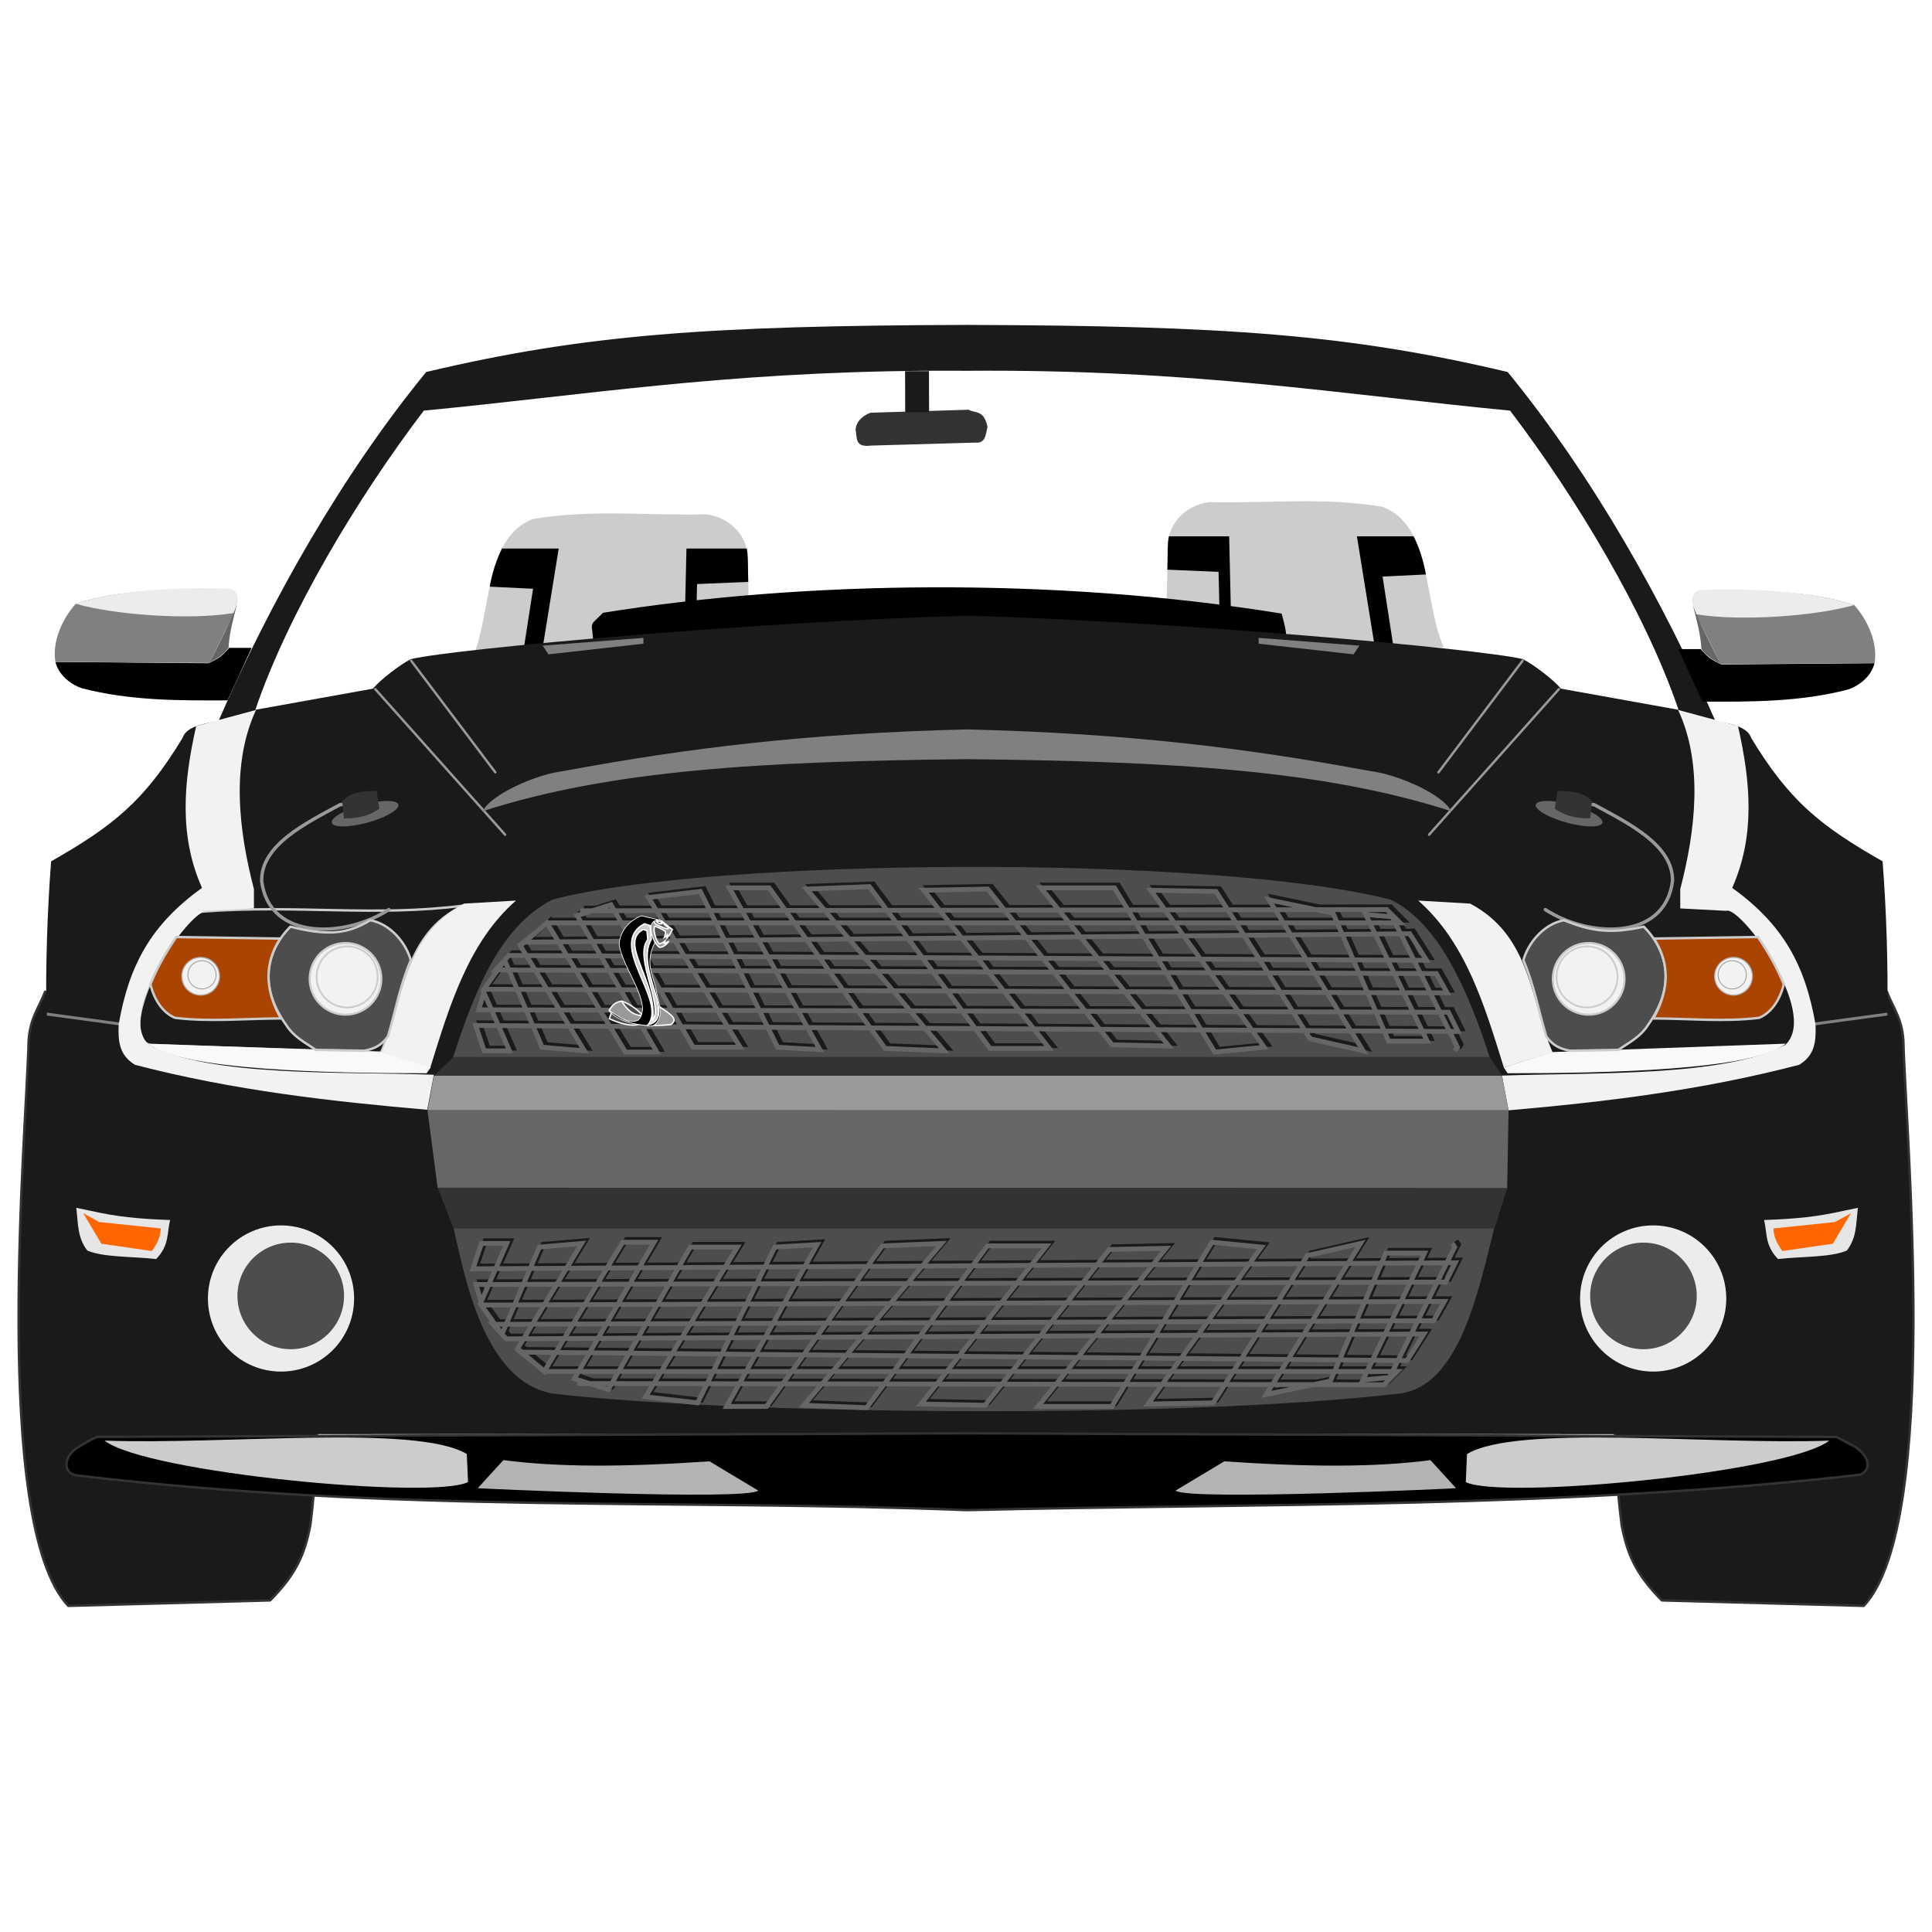 <?xml version="1.0" encoding="UTF-8" standalone="no"?>
<!-- Created with Inkscape (http://www.inkscape.org/) -->

<svg
   xmlns:dc="http://purl.org/dc/elements/1.1/"
   xmlns:cc="http://creativecommons.org/ns#"
   xmlns:rdf="http://www.w3.org/1999/02/22-rdf-syntax-ns#"
   xmlns:svg="http://www.w3.org/2000/svg"
   xmlns="http://www.w3.org/2000/svg"
   xmlns:sodipodi="http://sodipodi.sourceforge.net/DTD/sodipodi-0.dtd"
   xmlns:inkscape="http://www.inkscape.org/namespaces/inkscape"
   width="400"
   height="400"
   id="svg2"
   version="1.1"
   inkscape:version="0.48.1 "
   inkscape:export-filename="C:\Users\administrator\Desktop\x\mustang5c.png"
   inkscape:export-xdpi="90"
   inkscape:export-ydpi="90"
   sodipodi:docname="mustang.svg">
  <defs
     id="defs4">
    <inkscape:perspective
       sodipodi:type="inkscape:persp3d"
       inkscape:vp_x="0 : 526.18109 : 1"
       inkscape:vp_y="0 : 1000 : 0"
       inkscape:vp_z="744.09448 : 526.18109 : 1"
       inkscape:persp3d-origin="372.04724 : 350.78739 : 1"
       id="perspective5014" />
  </defs>
  <sodipodi:namedview
     id="base"
     pagecolor="#ffffff"
     bordercolor="#666666"
     borderopacity="1.0"
     inkscape:pageopacity="0.0"
     inkscape:pageshadow="2"
     inkscape:zoom="0.7071068"
     inkscape:cx="221.11671"
     inkscape:cy="276.11384"
     inkscape:document-units="px"
     inkscape:current-layer="layer1"
     showgrid="false"
     showguides="true"
     inkscape:guide-bbox="true"
     inkscape:window-width="1203"
     inkscape:window-height="769"
     inkscape:window-x="646"
     inkscape:window-y="43"
     inkscape:window-maximized="0" />
  <g
     inkscape:label="Layer 1"
     inkscape:groupmode="layer"
     id="layer1"
     transform="translate(0,-652.362)">
    <g
       id="g3503"
       transform="translate(-172.047,326.181)">
      <g
         transform="translate(-4.805,-30.676)"
         style="stroke:#333333"
         id="g4374">
        <path
           style="fill:#1a1a1a;stroke:#333333;stroke-width:0.5;stroke-linecap:round;stroke-linejoin:round;stroke-miterlimit:4;stroke-opacity:1;stroke-dasharray:none"
           d="m 567.516,562.186 c 1.213,3.239 3.094,5.367 3.409,10.102 0.407,18.351 7.855,99.975 -8.207,117.051 l -41.795,-1.136 c -5.437,-5.485 -7.18,-9.59 -8.334,-15.657 -4.346,-34.36 2.862,-61.788 4.293,-92.681 z"
           id="path4009"
           inkscape:connector-curvature="0"
           sodipodi:nodetypes="ccccccc" />
        <path
           style="fill:#1a1a1a;stroke:#333333;stroke-width:0.5;stroke-linecap:round;stroke-linejoin:round;stroke-miterlimit:4;stroke-opacity:1;stroke-dasharray:none"
           d="m 186.189,562.186 c -1.213,3.239 -3.094,5.367 -3.409,10.102 -0.407,18.351 -7.855,99.975 8.207,117.051 l 41.795,-1.136 c 5.437,-5.485 7.18,-9.59 8.334,-15.657 4.346,-34.36 -2.862,-61.788 -4.293,-92.681 z"
           id="path4009-0"
           inkscape:connector-curvature="0"
           sodipodi:nodetypes="ccccccc" />
      </g>
      <g
         transform="translate(-4.805,-30.676)"
         id="g5930">
        <g
           id="g5828"
           transform="matrix(1.715,0,0,1.571,110.318,-192.365)">
          <g
             id="g5825">
            <path
               style="fill:#cccccc;stroke:none"
               d="m 95.769,436.516 c 2.445,-6.038 1.375,-16.039 7.38,-18.517 7.358,-1.332 13.965,-0.412 20.948,-0.619 2.548,0.378 4.732,2.469 4.95,5.303 l 0.309,13.833 z"
               id="path5817"
               inkscape:connector-curvature="0"
               sodipodi:nodetypes="cccccc" />
          </g>
          <path
             sodipodi:nodetypes="ccccccccccccc"
             inkscape:connector-curvature="0"
             id="path5819"
             d="m 128.935,421.888 -7.269,2e-5 -0.309,14.628 -17.28,0 2.166,-14.628 -6.845,-2e-5 c -0.693,1.528 -1.186,3.201 -1.481,5.027 l 5.231,0.276 -1.326,9.325 20.904,0 0.221,-9.944 6.18,-0.287 c -0.054,-1.522 0.008,-3.693 -0.193,-4.397 z"
             style="fill:#000000;stroke:none" />
        </g>
        <g
           id="g5828-5"
           transform="matrix(-1.715,0,0,1.571,639.994,-194.891)">
          <g
             id="g5825-3">
            <path
               style="fill:#cccccc;stroke:none"
               d="m 95.769,436.516 c 2.445,-6.038 1.375,-16.039 7.38,-18.517 7.358,-1.332 13.965,-0.412 20.948,-0.619 2.548,0.378 4.732,2.469 4.95,5.303 l 0.309,13.833 z"
               id="path5817-6"
               inkscape:connector-curvature="0"
               sodipodi:nodetypes="cccccc" />
          </g>
          <path
             sodipodi:nodetypes="ccccccccccccc"
             inkscape:connector-curvature="0"
             id="path5819-1"
             d="m 128.935,421.888 -7.269,2e-5 -0.309,14.628 -17.28,0 2.166,-14.628 -6.845,-2e-5 c -0.693,1.528 -1.186,3.201 -1.481,5.027 l 5.231,0.276 -1.326,9.325 20.904,0 0.221,-9.944 6.18,-0.287 c -0.054,-1.522 0.008,-3.693 -0.193,-4.397 z"
             style="fill:#000000;stroke:none" />
        </g>
      </g>
      <path
         sodipodi:nodetypes="ccccc"
         inkscape:connector-curvature="0"
         id="path5811"
         d="m 296.895,453.052 c 41.483,-6.652 93.278,-7.463 140.499,0.163 0.425,1.661 1.278,4.322 0.832,5.982 l -143.324,0 c -0.303,-4.647 -1.089,-3.063 1.993,-6.145 z"
         style="fill:#000000;stroke:none" />
      <path
         inkscape:export-filename="C:\Users\administrator\Desktop\x\mustang5c.png"
         inkscape:export-ydpi="90"
         inkscape:export-xdpi="90"
         id="path3949-8"
         d="m 372.226,393.449 c -53.496,0.167 -79.072,1.969 -111.938,9.75 -17.418,21.278 -32.224,47.41 -43,72.25 l 7.219,-1.938 c -2.496,2.484 -13.283,1.183 -14.656,5.438 -7.902,13.069 -14.392,18.26 -27.219,25.562 -3.275,42.383 1.689,85.87 9.031,118.625 l 9.594,0 6.062,0 164.906,-0.125 164.906,0.125 6.062,0 9.594,0 c 7.342,-32.755 12.307,-76.242 9.031,-118.625 -12.827,-7.303 -19.316,-12.493 -27.219,-25.562 -1.373,-4.255 -12.132,-2.953 -14.625,-5.438 l 7.219,1.938 c -10.776,-24.84 -25.582,-50.972 -43,-72.25 -32.866,-7.781 -58.472,-9.583 -111.969,-9.75 z m -8.594,9.5 c 2.804,-0.019 5.668,-0.023 8.594,0 46.813,-0.362 77.455,4.886 112.469,8.25 13.593,17.857 28.086,41.956 34.875,61.938 l -24.344,-4.375 c -1.515,-1.831 -5.62,-4.974 -7.906,-6.125 -9.196,-2.189 -73.638,-7.914 -115.094,-8.969 -41.456,1.054 -105.898,6.78 -115.094,8.969 -2.286,1.151 -6.36,4.294 -7.875,6.125 l -24.344,4.375 c 6.789,-19.981 21.282,-44.081 34.875,-61.938 32.826,-3.154 61.78,-7.959 103.844,-8.25 z"
         style="fill:#1a1a1a;stroke:none"
         inkscape:connector-curvature="0" />
      <path
         sodipodi:nodetypes="ccccc"
         inkscape:connector-curvature="0"
         id="path3820-9"
         d="m 250.924,544.111 c 4.504,-10.022 4.489,-24.764 17.173,-30.445 -18.332,2.383 -34.578,-0.238 -54.296,1.263 -5.808,2.273 -18.105,25.552 -10.607,27.653 z"
         style="fill:none;stroke:#cccccc;stroke-width:0.5;stroke-linecap:round;stroke-linejoin:round;stroke-miterlimit:4;stroke-opacity:1;stroke-dasharray:none" />
      <g
         transform="translate(-4.805,-30.676)"
         id="g5139">
        <path
           style="fill:#000000;stroke:#333333;stroke-width:0.5;stroke-linecap:butt;stroke-linejoin:miter;stroke-miterlimit:4;stroke-opacity:1;stroke-dasharray:none"
           d="m 377.039,653.604 180.06,0.758 3.788,2.02 c 3.071,2.006 3.539,4.827 1.01,5.808 -61.619,7.03 -123.239,5.853 -184.858,7.324 -61.303,-2.394 -117.625,0.732 -184.466,-7.21 -2.887,-0.58 -2.442,-4.036 0.354,-5.745 1.254,-0.772 2.823,-1.741 4.066,-2.21 z"
           id="path4031"
           inkscape:connector-curvature="0"
           sodipodi:nodetypes="ccccccccc" />
        <path
           style="fill:#cccccc;stroke:none"
           d="m 480.58,657.898 -0.253,5.808 c 7.24,3.685 66.651,-1.871 75.256,-8.586 -25.001,0.926 -64.6,-3.456 -75.004,2.778 z"
           id="path4033"
           inkscape:connector-curvature="0"
           sodipodi:nodetypes="cccc" />
        <path
           style="fill:#b3b3b3;stroke:none"
           d="m 420.223,665.474 10.102,-6.061 c 18.068,1.226 31.404,1.217 42.679,-0.253 l 5.303,5.808 c 1.306,-0.007 -55.504,2.662 -58.084,0.505 z"
           id="path4035"
           inkscape:connector-curvature="0"
           sodipodi:nodetypes="ccccc" />
        <path
           style="fill:#cccccc;stroke:none"
           d="m 273.499,657.894 0.253,5.808 c -7.24,3.685 -66.651,-1.871 -75.256,-8.586 25.001,0.926 64.6,-3.456 75.004,2.778 z"
           id="path4033-1"
           inkscape:connector-curvature="0"
           sodipodi:nodetypes="cccc" />
        <path
           style="fill:#b3b3b3;stroke:none"
           d="m 333.855,665.47 -10.102,-6.061 c -18.068,1.226 -31.404,1.217 -42.679,-0.253 l -5.303,5.808 c -1.306,-0.007 55.504,2.662 58.084,0.505 z"
           id="path4035-0"
           inkscape:connector-curvature="0"
           sodipodi:nodetypes="ccccc" />
      </g>
      <g
         transform="translate(214.044,0.083)"
         id="g5032">
        <path
           style="fill:#333333;stroke:none"
           d="m 138.239,411.547 c -1.927,0.702 -3.052,2.126 -3.094,3.536 0.345,1.55 -0.265,3.714 3.182,3.27 l 21.567,-0.619 c 2.172,0.228 2.19,-1.699 2.563,-3.27 -0.746,-3.561 -2.503,-2.744 -3.889,-3.536 z"
           id="path4996"
           inkscape:connector-curvature="0"
           sodipodi:nodetypes="ccccccc" />
        <rect
           style="fill:#1a1a1a;stroke:none"
           id="rect5030"
           width="4.943"
           height="8.514"
           x="144.181"
           y="403.236"
           transform="matrix(1,-0.002,0.003,1,0,0)" />
      </g>
      <g
         id="g7260">
        <path
           style="fill:#000000;stroke:none"
           d="m 219.148,471.186 c -10.042,0.042 -20.083,0.093 -30.125,-2.5 -2.76,-0.955 -4.893,-3.015 -5.5,-5.453 l 31.688,0.266 c 2.821,-1.292 3.064,-1.896 4.312,-3.188 l 4.625,0 z"
           id="path4107-9"
           inkscape:connector-curvature="0"
           sodipodi:nodetypes="ccccccc" />
        <path
           style="fill:#808080;stroke:none"
           d="m 183.523,463.218 c -0.732,-4.146 1.42,-8.948 4.219,-12.031 9.125,-3.045 20,-3.019 31.281,-3 2.652,-0.06 2.391,2.484 1.375,5.125 l -5,10.125 z"
           id="path4111-5"
           inkscape:connector-curvature="0"
           sodipodi:nodetypes="cccccc" />
        <path
           style="fill:#666666;stroke:none"
           d="m 219.367,460.311 c 0.142,-3.01 0.969,-5.927 1.719,-8.938 -1.416,3.595 -3.506,7.802 -5.656,11.969 1.443,-0.733 2.786,-1.46 3.938,-3.031 z"
           id="path4113-2"
           inkscape:connector-curvature="0"
           sodipodi:nodetypes="cccc" />
        <path
           style="fill:#ececec;stroke:none"
           d="m 187.738,451.184 c 7.67,2.258 23.441,3.455 32.648,1.922 1.24,-2.849 1.157,-4.926 -1.547,-5.06 -9.794,-0.343 -22.46,0.274 -31.102,3.138 z"
           id="path4915"
           inkscape:connector-curvature="0"
           sodipodi:nodetypes="cccc" />
      </g>
      <g
         id="g7254">
        <path
           style="fill:#000000;stroke:none"
           d="m 524.522,471.445 c 10.042,0.042 20.083,0.093 30.125,-2.5 2.76,-0.955 4.893,-3.015 5.5,-5.453 l -31.688,0.266 c -2.821,-1.292 -3.064,-1.896 -4.312,-3.188 l -4.625,0 z"
           id="path4107-9-4"
           inkscape:connector-curvature="0"
           sodipodi:nodetypes="ccccccc" />
        <path
           style="fill:#808080;stroke:none"
           d="m 560.147,463.476 c 0.732,-4.146 -1.42,-8.948 -4.219,-12.031 -9.125,-3.045 -20,-3.019 -31.281,-3 -2.652,-0.06 -2.391,2.484 -1.375,5.125 l 5,10.125 z"
           id="path4111-5-1"
           inkscape:connector-curvature="0"
           sodipodi:nodetypes="cccccc" />
        <path
           style="fill:#666666;stroke:none"
           d="m 524.303,460.57 c -0.142,-3.01 -0.969,-5.927 -1.719,-8.938 1.416,3.595 3.506,7.802 5.656,11.969 -1.443,-0.733 -2.786,-1.46 -3.938,-3.031 z"
           id="path4113-2-9"
           inkscape:connector-curvature="0"
           sodipodi:nodetypes="cccc" />
        <path
           style="fill:#ececec;stroke:none"
           d="m 555.933,451.442 c -7.67,2.258 -23.441,3.455 -32.648,1.922 -1.24,-2.849 -1.157,-4.926 1.547,-5.06 9.794,-0.343 22.46,0.274 31.102,3.138 z"
           id="path4915-9"
           inkscape:connector-curvature="0"
           sodipodi:nodetypes="cccc" />
      </g>
      <path
         inkscape:connector-curvature="0"
         id="path4296-3"
         d="m 249.751,468.869 26.875,30.125"
         style="fill:none;stroke:#999999;stroke-width:0.5;stroke-linecap:round;stroke-linejoin:round;stroke-miterlimit:4;stroke-opacity:1;stroke-dasharray:none" />
      <g
         transform="translate(-4.629,-30.852)"
         id="g4583">
        <g
           id="g4443">
          <g
             id="g4436">
            <path
               sodipodi:type="arc"
               style="fill:#ececec;stroke:none"
               id="path3788-1-1"
               sodipodi:cx="522.05359"
               sodipodi:cy="626.55859"
               sodipodi:rx="9.7321424"
               sodipodi:ry="9.7321424"
               d="m 531.786,626.559 c 0,5.375 -4.357,9.732 -9.732,9.732 -5.375,0 -9.732,-4.357 -9.732,-9.732 0,-5.375 4.357,-9.732 9.732,-9.732 5.375,0 9.732,4.357 9.732,9.732 z"
               transform="matrix(-1.555,0,0,1.555,1046.651,-348.428)" />
            <path
               sodipodi:type="arc"
               style="fill:#4d4d4d;stroke:none"
               id="path3788-7"
               sodipodi:cx="522.05359"
               sodipodi:cy="626.55859"
               sodipodi:rx="9.7321424"
               sodipodi:ry="9.7321424"
               d="m 531.786,626.559 c 0,5.375 -4.357,9.732 -9.732,9.732 -5.375,0 -9.732,-4.357 -9.732,-9.732 0,-5.375 4.357,-9.732 9.732,-9.732 5.375,0 9.732,4.357 9.732,9.732 z"
               transform="matrix(-1.134,0,0,1.134,828.879,-85.179)" />
          </g>
          <g
             id="g4432">
            <g
               id="g4440">
              <path
                 sodipodi:nodetypes="cccccc"
                 inkscape:connector-curvature="0"
                 id="path3810-3"
                 d="m 192.468,607.098 c 0.447,3.842 0.255,6.107 2.273,8.839 3.313,1.455 9.455,1.213 14.268,1.768 2.839,-2.961 2.175,-5.422 2.904,-8.081 -6.822,-0.235 -11.167,-0.713 -16.415,-1.894 z"
                 style="fill:#e6e6e6;stroke:none" />
            </g>
            <path
               style="fill:#ff6600;stroke:none"
               d="m 209.963,611.367 c -0.109,1.924 -0.733,3.086 -1.845,4.675 l -10.451,-1.503 -3.761,-6.322 3.306,1.827 z"
               id="path3808-3"
               inkscape:connector-curvature="0"
               sodipodi:nodetypes="cccccc" />
          </g>
        </g>
        <g
           id="g4557">
          <path
             inkscape:connector-curvature="0"
             id="path4430"
             d="m 205.625,568.987 -4.5,0 -14.75,-2 0,0"
             style="fill:none;stroke:#808080;stroke-width:0.6;stroke-linecap:butt;stroke-linejoin:miter;stroke-miterlimit:4;stroke-opacity:1;stroke-dasharray:none" />
          <g
             id="g4536">
            <path
               style="fill:#f9f9f9;stroke:none"
               d="m 265,579.237 c -19.769,3e-5 -51.007,-0.56 -57.594,-6.125 l 48.531,1.75 9.938,3.125 z"
               id="path4389"
               inkscape:connector-curvature="0"
               sodipodi:nodetypes="ccccc" />
            <path
               style="fill:#f2f2f2;stroke:none"
               d="m 265.75,578.112 c 3.991,-12.877 7.943,-26.027 17.75,-34.625 l -10.75,0.625 c -12.744,6.739 -12.387,20.126 -17.062,30.75 z"
               id="path4391"
               inkscape:connector-curvature="0"
               sodipodi:nodetypes="ccccc" />
            <path
               style="fill:#f2f2f2;stroke:none"
               d="m 217.297,507.362 c -2.686,11.813 -3.543,22.836 1.203,33.5 -10.47,7.521 -15.107,15.895 -17.25,28.25 -0.156,3.532 0.126,6.417 3.375,8.375 20.276,5.303 40.707,7.595 60.5,9.312 l 1.375,-7.25 c -18.617,-0.683 -46.367,0.525 -59,-6.188 -7.179,-6.677 9.417,-29 12.25,-27.75 l 9.5,-0.5 0,-4 c -3.18,-12.231 -4.764,-25.905 0.438,-37.094 z"
               id="path4393"
               inkscape:connector-curvature="0"
               sodipodi:nodetypes="cccccccccccc" />
            <g
               id="g4519">
              <g
                 transform="matrix(-1,0,0,1,754.997,0.466)"
                 id="g3834-8">
                <path
                   style="fill:none;stroke:#999999;stroke-width:0.7;stroke-linecap:round;stroke-linejoin:round;stroke-miterlimit:4;stroke-opacity:1;stroke-dasharray:none"
                   d="m 497.816,544.887 c 8.863,5.802 24.706,6.585 26.327,-5.872 0.188,-7.524 -9.302,-12.08 -16.226,-15.847 l 0,0 -4.735,-0.505"
                   id="path3826-1"
                   inkscape:connector-curvature="0"
                   sodipodi:nodetypes="ccccc" />
                <path
                   sodipodi:type="arc"
                   style="fill:#666666;stroke:none"
                   id="path3830-5"
                   sodipodi:cx="502.6456"
                   sodipodi:cy="524.84155"
                   sodipodi:rx="6.1556172"
                   sodipodi:ry="1.2311234"
                   d="m 508.801,524.842 c 0,0.68 -2.756,1.231 -6.156,1.231 -3.4,0 -6.156,-0.551 -6.156,-1.231 0,-0.68 2.756,-1.231 6.156,-1.231 3.4,0 6.156,0.551 6.156,1.231 z"
                   transform="matrix(1.121,0.294,-0.192,1.558,40.035,-440.45)"
                   inkscape:transform-center-y="0.90013337"
                   inkscape:transform-center-x="-0.041402214" />
                <path
                   style="fill:#333333;stroke:none"
                   d="m 499.773,523.989 c 2.694,1.938 5.634,2.012 7.324,2.02 l 0.379,-3.536 c -1.669,-1.884 -4.134,-2.151 -7.134,-2.147 z"
                   id="path3832-3"
                   inkscape:connector-curvature="0"
                   sodipodi:nodetypes="ccccc" />
              </g>
              <g
                 id="g4507">
                <g
                   id="g4495">
                  <path
                     sodipodi:nodetypes="cccccccc"
                     inkscape:connector-curvature="0"
                     id="path3822-3"
                     d="m 261.727,555.833 c -0.977,-3.559 -4.209,-7.513 -8.397,-8.271 -4.748,2.886 -8.882,3.255 -16.541,1.326 -4.589,4.674 -6.964,11.784 -0.884,20.329 1.662,2.611 3.997,3.652 6.124,5.177 l 10.038,0.189 c 2.223,-0.429 3.596,-1.139 4.925,-2.967 1.618,-5.414 2.499,-10.524 4.735,-15.784 z"
                     style="fill:#4d4d4d;stroke:#cccccc;stroke-width:0.5;stroke-linecap:round;stroke-linejoin:round;stroke-miterlimit:4;stroke-opacity:1;stroke-dasharray:none" />
                  <path
                     transform="matrix(-0.668,0,0,0.668,581.804,190.984)"
                     d="m 510.506,551.958 c 0,6.137 -4.975,11.112 -11.112,11.112 -6.137,0 -11.112,-4.975 -11.112,-11.112 0,-6.137 4.975,-11.112 11.112,-11.112 6.137,0 11.112,4.975 11.112,11.112 z"
                     sodipodi:ry="11.111678"
                     sodipodi:rx="11.111678"
                     sodipodi:cy="551.95789"
                     sodipodi:cx="499.39417"
                     id="path3818-9"
                     style="fill:#f2f2f2;stroke:#cccccc;stroke-width:0.643;stroke-linecap:round;stroke-linejoin:round;stroke-miterlimit:4;stroke-dasharray:none"
                     sodipodi:type="arc" />
                  <path
                     transform="matrix(-0.569,0,0,0.569,532.706,245.229)"
                     d="m 510.506,551.958 c 0,6.137 -4.975,11.112 -11.112,11.112 -6.137,0 -11.112,-4.975 -11.112,-11.112 0,-6.137 4.975,-11.112 11.112,-11.112 6.137,0 11.112,4.975 11.112,11.112 z"
                     sodipodi:ry="11.111678"
                     sodipodi:rx="11.111678"
                     sodipodi:cy="551.95789"
                     sodipodi:cx="499.39417"
                     id="path3818-9-0"
                     style="fill:#f2f2f2;stroke:#cccccc;stroke-width:0.643;stroke-linecap:round;stroke-linejoin:round;stroke-miterlimit:4;stroke-dasharray:none"
                     sodipodi:type="arc" />
                </g>
                <g
                   id="g4500">
                  <g
                     id="g4492">
                    <path
                       style="fill:#aa4400;stroke:#cccccc;stroke-width:0.5;stroke-linecap:round;stroke-linejoin:round;stroke-miterlimit:4;stroke-opacity:1;stroke-dasharray:none"
                       d="m 234.705,551.35 -21.529,-0.316 c -2.43,3.551 -3.98,6.45 -5.366,9.786 0.91,3.639 2.853,6.019 5.114,6.945 7.163,0.88 14.596,0.142 21.908,0.126 -2.598,-4.615 -4.093,-10.42 -0.126,-16.541 z"
                       id="path3824-0"
                       inkscape:connector-curvature="0"
                       sodipodi:nodetypes="cccccc" />
                  </g>
                  <g
                     id="g4488">
                    <path
                       sodipodi:type="arc"
                       style="fill:#f2f2f2;stroke:#b3b3b3;stroke-width:0.643;stroke-linecap:round;stroke-linejoin:round;stroke-miterlimit:4;stroke-dasharray:none"
                       id="path3818-9-3"
                       sodipodi:cx="499.39417"
                       sodipodi:cy="551.95789"
                       sodipodi:rx="11.111678"
                       sodipodi:ry="11.111678"
                       d="m 510.506,551.958 c 0,6.137 -4.975,11.112 -11.112,11.112 -6.137,0 -11.112,-4.975 -11.112,-11.112 0,-6.137 4.975,-11.112 11.112,-11.112 6.137,0 11.112,4.975 11.112,11.112 z"
                       transform="matrix(-0.351,0,0,0.351,393.51,365.419)" />
                    <path
                       sodipodi:type="arc"
                       style="fill:#f2f2f2;stroke:#999999;stroke-width:0.643;stroke-linecap:round;stroke-linejoin:round;stroke-miterlimit:4;stroke-dasharray:none"
                       id="path3818-9-3-5"
                       sodipodi:cx="499.39417"
                       sodipodi:cy="551.95789"
                       sodipodi:rx="11.111678"
                       sodipodi:ry="11.111678"
                       d="m 510.506,551.958 c 0,6.137 -4.975,11.112 -11.112,11.112 -6.137,0 -11.112,-4.975 -11.112,-11.112 0,-6.137 4.975,-11.112 11.112,-11.112 6.137,0 11.112,4.975 11.112,11.112 z"
                       transform="matrix(-0.263,0,0,0.263,349.831,413.695)" />
                  </g>
                </g>
              </g>
            </g>
          </g>
        </g>
      </g>
      <path
         inkscape:connector-curvature="0"
         id="path4296-3-0"
         d="m 494.796,468.869 -26.875,30.125"
         style="fill:none;stroke:#999999;stroke-width:0.5;stroke-linecap:round;stroke-linejoin:round;stroke-miterlimit:4;stroke-opacity:1;stroke-dasharray:none" />
      <path
         sodipodi:nodetypes="cc"
         inkscape:connector-curvature="0"
         id="path4320-4"
         d="m 487.281,462.984 -17.415,23.092"
         style="fill:none;stroke:#999999;stroke-width:0.5;stroke-linecap:round;stroke-linejoin:round;stroke-miterlimit:4;stroke-opacity:1;stroke-dasharray:none" />
      <g
         transform="matrix(-1,0,0,1,749.175,-30.852)"
         id="g4583-3">
        <g
           id="g4443-6">
          <g
             id="g4436-6">
            <path
               sodipodi:type="arc"
               style="fill:#ececec;stroke:none"
               id="path3788-1-1-9"
               sodipodi:cx="522.05359"
               sodipodi:cy="626.55859"
               sodipodi:rx="9.7321424"
               sodipodi:ry="9.7321424"
               d="m 531.786,626.559 c 0,5.375 -4.357,9.732 -9.732,9.732 -5.375,0 -9.732,-4.357 -9.732,-9.732 0,-5.375 4.357,-9.732 9.732,-9.732 5.375,0 9.732,4.357 9.732,9.732 z"
               transform="matrix(-1.555,0,0,1.555,1046.651,-348.428)" />
            <path
               sodipodi:type="arc"
               style="fill:#4d4d4d;stroke:none"
               id="path3788-7-5"
               sodipodi:cx="522.05359"
               sodipodi:cy="626.55859"
               sodipodi:rx="9.7321424"
               sodipodi:ry="9.7321424"
               d="m 531.786,626.559 c 0,5.375 -4.357,9.732 -9.732,9.732 -5.375,0 -9.732,-4.357 -9.732,-9.732 0,-5.375 4.357,-9.732 9.732,-9.732 5.375,0 9.732,4.357 9.732,9.732 z"
               transform="matrix(-1.134,0,0,1.134,828.879,-85.179)" />
          </g>
          <g
             id="g4432-4">
            <g
               id="g4440-5">
              <path
                 sodipodi:nodetypes="cccccc"
                 inkscape:connector-curvature="0"
                 id="path3810-3-0"
                 d="m 192.468,607.098 c 0.447,3.842 0.255,6.107 2.273,8.839 3.313,1.455 9.455,1.213 14.268,1.768 2.839,-2.961 2.175,-5.422 2.904,-8.081 -6.822,-0.235 -11.167,-0.713 -16.415,-1.894 z"
                 style="fill:#e6e6e6;stroke:none" />
            </g>
            <path
               style="fill:#ff6600;stroke:none"
               d="m 209.963,611.367 c -0.109,1.924 -0.733,3.086 -1.845,4.675 l -10.451,-1.503 -3.761,-6.322 3.306,1.827 z"
               id="path3808-3-1"
               inkscape:connector-curvature="0"
               sodipodi:nodetypes="cccccc" />
          </g>
        </g>
        <g
           id="g4557-3">
          <path
             inkscape:connector-curvature="0"
             id="path4430-6"
             d="m 205.625,568.987 -4.5,0 -14.75,-2 0,0"
             style="fill:none;stroke:#808080;stroke-width:0.6;stroke-linecap:butt;stroke-linejoin:miter;stroke-miterlimit:4;stroke-opacity:1;stroke-dasharray:none" />
          <g
             id="g4536-0">
            <path
               style="fill:#f9f9f9;stroke:none"
               d="m 265,579.237 c -19.769,3e-5 -51.007,-0.56 -57.594,-6.125 l 48.531,1.75 9.84,3.191 z"
               id="path4389-1"
               inkscape:connector-curvature="0"
               sodipodi:nodetypes="ccccc" />
            <path
               style="fill:#f2f2f2;stroke:none"
               d="m 265.773,578.05 c 3.991,-12.877 7.919,-25.964 17.727,-34.562 l -10.75,0.625 c -12.744,6.739 -12.387,20.126 -17.062,30.75 z"
               id="path4391-1"
               inkscape:connector-curvature="0"
               sodipodi:nodetypes="ccccc" />
            <path
               style="fill:#f2f2f2;stroke:none"
               d="m 217.297,507.362 c -2.686,11.813 -3.543,22.836 1.203,33.5 -10.47,7.521 -15.107,15.895 -17.25,28.25 -0.156,3.532 0.126,6.417 3.375,8.375 20.276,5.303 40.379,7.708 60.172,9.426 l 1.359,-7.184 c -18.617,-0.683 -46.023,0.345 -58.656,-6.367 -7.179,-6.677 9.417,-29 12.25,-27.75 l 9.5,-0.5 0,-4 c -3.18,-12.231 -4.764,-25.905 0.438,-37.094 z"
               id="path4393-1"
               inkscape:connector-curvature="0"
               sodipodi:nodetypes="cccccccccccc" />
            <g
               id="g4519-3">
              <g
                 transform="matrix(-1,0,0,1,754.997,0.466)"
                 id="g3834-8-1">
                <path
                   style="fill:none;stroke:#999999;stroke-width:0.7;stroke-linecap:round;stroke-linejoin:round;stroke-miterlimit:4;stroke-opacity:1;stroke-dasharray:none"
                   d="m 497.816,544.887 c 8.863,5.802 24.706,6.585 26.327,-5.872 0.188,-7.524 -9.302,-12.08 -16.226,-15.847 l 0,0 -4.735,-0.505"
                   id="path3826-1-1"
                   inkscape:connector-curvature="0"
                   sodipodi:nodetypes="ccccc" />
                <path
                   sodipodi:type="arc"
                   style="fill:#666666;stroke:none"
                   id="path3830-5-6"
                   sodipodi:cx="502.6456"
                   sodipodi:cy="524.84155"
                   sodipodi:rx="6.1556172"
                   sodipodi:ry="1.2311234"
                   d="m 508.801,524.842 c 0,0.68 -2.756,1.231 -6.156,1.231 -3.4,0 -6.156,-0.551 -6.156,-1.231 0,-0.68 2.756,-1.231 6.156,-1.231 3.4,0 6.156,0.551 6.156,1.231 z"
                   transform="matrix(1.121,0.294,-0.192,1.558,40.035,-440.45)"
                   inkscape:transform-center-y="0.90013337"
                   inkscape:transform-center-x="-0.041402214" />
                <path
                   style="fill:#333333;stroke:none"
                   d="m 499.773,523.989 c 2.694,1.938 5.634,2.012 7.324,2.02 l 0.379,-3.536 c -1.669,-1.884 -4.134,-2.151 -7.134,-2.147 z"
                   id="path3832-3-2"
                   inkscape:connector-curvature="0"
                   sodipodi:nodetypes="ccccc" />
              </g>
              <g
                 id="g4507-9">
                <g
                   id="g4495-2">
                  <path
                     sodipodi:nodetypes="cccccccc"
                     inkscape:connector-curvature="0"
                     id="path3822-3-5"
                     d="m 261.727,555.833 c -0.977,-3.559 -4.209,-7.513 -8.397,-8.271 -5.226,2.049 -9.033,2.991 -16.541,1.326 -4.589,4.674 -6.964,11.784 -0.884,20.329 1.662,2.611 3.997,3.652 6.124,5.177 l 10.038,0.189 c 2.223,-0.429 3.596,-1.139 4.925,-2.967 1.618,-5.414 2.499,-10.524 4.735,-15.784 z"
                     style="fill:#4d4d4d;stroke:#cccccc;stroke-width:0.5;stroke-linecap:round;stroke-linejoin:round;stroke-miterlimit:4;stroke-opacity:1;stroke-dasharray:none" />
                  <path
                     transform="matrix(-0.668,0,0,0.668,581.804,190.984)"
                     d="m 510.506,551.958 c 0,6.137 -4.975,11.112 -11.112,11.112 -6.137,0 -11.112,-4.975 -11.112,-11.112 0,-6.137 4.975,-11.112 11.112,-11.112 6.137,0 11.112,4.975 11.112,11.112 z"
                     sodipodi:ry="11.111678"
                     sodipodi:rx="11.111678"
                     sodipodi:cy="551.95789"
                     sodipodi:cx="499.39417"
                     id="path3818-9-5"
                     style="fill:#f2f2f2;stroke:#cccccc;stroke-width:0.643;stroke-linecap:round;stroke-linejoin:round;stroke-miterlimit:4;stroke-dasharray:none"
                     sodipodi:type="arc" />
                  <path
                     transform="matrix(-0.569,0,0,0.569,532.706,245.229)"
                     d="m 510.506,551.958 c 0,6.137 -4.975,11.112 -11.112,11.112 -6.137,0 -11.112,-4.975 -11.112,-11.112 0,-6.137 4.975,-11.112 11.112,-11.112 6.137,0 11.112,4.975 11.112,11.112 z"
                     sodipodi:ry="11.111678"
                     sodipodi:rx="11.111678"
                     sodipodi:cy="551.95789"
                     sodipodi:cx="499.39417"
                     id="path3818-9-0-4"
                     style="fill:#f2f2f2;stroke:#cccccc;stroke-width:0.643;stroke-linecap:round;stroke-linejoin:round;stroke-miterlimit:4;stroke-dasharray:none"
                     sodipodi:type="arc" />
                </g>
                <g
                   id="g4500-2">
                  <g
                     id="g4492-7">
                    <path
                       style="fill:#aa4400;stroke:#cccccc;stroke-width:0.5;stroke-linecap:round;stroke-linejoin:round;stroke-miterlimit:4;stroke-opacity:1;stroke-dasharray:none"
                       d="m 234.705,551.35 -21.529,-0.316 c -2.43,3.551 -3.98,6.45 -5.366,9.786 0.91,3.639 2.853,6.019 5.114,6.945 7.163,0.88 14.596,0.142 21.908,0.126 -2.598,-4.615 -4.093,-10.42 -0.126,-16.541 z"
                       id="path3824-0-7"
                       inkscape:connector-curvature="0"
                       sodipodi:nodetypes="cccccc" />
                  </g>
                  <g
                     id="g4488-4">
                    <path
                       sodipodi:type="arc"
                       style="fill:#f2f2f2;stroke:#b3b3b3;stroke-width:0.643;stroke-linecap:round;stroke-linejoin:round;stroke-miterlimit:4;stroke-dasharray:none"
                       id="path3818-9-3-2"
                       sodipodi:cx="499.39417"
                       sodipodi:cy="551.95789"
                       sodipodi:rx="11.111678"
                       sodipodi:ry="11.111678"
                       d="m 510.506,551.958 c 0,6.137 -4.975,11.112 -11.112,11.112 -6.137,0 -11.112,-4.975 -11.112,-11.112 0,-6.137 4.975,-11.112 11.112,-11.112 6.137,0 11.112,4.975 11.112,11.112 z"
                       transform="matrix(-0.351,0,0,0.351,393.51,365.419)" />
                    <path
                       sodipodi:type="arc"
                       style="fill:#f2f2f2;stroke:#999999;stroke-width:0.643;stroke-linecap:round;stroke-linejoin:round;stroke-miterlimit:4;stroke-dasharray:none"
                       id="path3818-9-3-5-4"
                       sodipodi:cx="499.39417"
                       sodipodi:cy="551.95789"
                       sodipodi:rx="11.111678"
                       sodipodi:ry="11.111678"
                       d="m 510.506,551.958 c 0,6.137 -4.975,11.112 -11.112,11.112 -6.137,0 -11.112,-4.975 -11.112,-11.112 0,-6.137 4.975,-11.112 11.112,-11.112 6.137,0 11.112,4.975 11.112,11.112 z"
                       transform="matrix(-0.263,0,0,0.263,349.831,413.695)" />
                  </g>
                </g>
              </g>
            </g>
          </g>
        </g>
      </g>
      <g
         transform="translate(-4.805,-30.676)"
         style="stroke:none"
         id="g4986">
        <path
           style="fill:#999999;stroke:none"
           d="m 266.696,579.55 -1.339,7.188 223.83,0.004 -1.374,-7.191 z"
           id="path3768"
           inkscape:connector-curvature="0"
           sodipodi:nodetypes="ccccc" />
        <path
           style="fill:#666666;stroke:none"
           d="m 265.357,586.737 2.098,16.027 221.438,0.125 0.295,-16.152 z"
           id="path3770"
           inkscape:connector-curvature="0"
           sodipodi:nodetypes="ccccc" />
        <path
           style="fill:#333333;stroke:none"
           d="m 270.714,575.71 -3.996,3.839 221.096,0.004 -2.547,-3.843 z"
           id="path3766"
           inkscape:connector-curvature="0"
           sodipodi:nodetypes="ccccc" />
        <path
           style="fill:#333333;stroke:none"
           d="m 267.455,602.764 3.304,8.393 215.536,0 2.616,-8.33 z"
           id="path3772"
           inkscape:connector-curvature="0"
           sodipodi:nodetypes="ccccc" />
        <path
           style="fill:#4d4d4d;stroke:none"
           d="m 270.67,575.71 214.598,0 c -4.598,-14.16 -10.609,-27.755 -20.518,-32.598 -37.084,-9.427 -141.048,-8.625 -173.536,0 -11.247,5.741 -16.368,19.93 -20.545,32.598 z"
           id="path2996"
           inkscape:connector-curvature="0"
           sodipodi:nodetypes="ccccc" />
        <path
           style="fill:#4d4d4d;stroke:none"
           d="m 270.759,611.157 c 2.661,11.827 6.724,31.596 20.402,34.205 34.803,4.161 127.471,5.574 175.5,0 12.421,-1.515 16.36,-21.616 19.545,-34.205 z"
           id="path3774"
           inkscape:connector-curvature="0"
           sodipodi:nodetypes="ccccc" />
      </g>
      <g
         style="fill:#808080"
         transform="translate(-4.805,-30.676)"
         id="g5227">
        <path
           inkscape:connector-curvature="0"
           style="fill:#808080;stroke:none"
           d="m 377.031,507.875 c -32.948,0.795 -57.795,3.835 -83.344,8.594 -6.154,0.724 -15.326,5.023 -16.906,8.344 26.53,-8.578 58.046,-10.324 100.25,-10.781 42.204,0.458 73.751,2.204 100.281,10.781 -1.58,-3.321 -10.784,-7.619 -16.938,-8.344 -25.549,-4.759 -50.395,-7.799 -83.344,-8.594 z"
           id="path3989" />
        <path
           style="fill:#808080;stroke:none"
           d="m 289.207,490.528 1.203,1.805 19.656,-2.206 0,-1.203 z"
           id="path5036"
           inkscape:connector-curvature="0" />
        <path
           style="fill:#808080;stroke:none"
           d="m 458.294,490.528 -1.203,1.805 -19.656,-2.206 0,-1.203 z"
           id="path5036-7"
           inkscape:connector-curvature="0" />
      </g>
      <g
         transform="translate(-4.805,-30.676)"
         style="stroke:#1a1a1a"
         id="g5902">
        <path
           style="fill:none;stroke:#1a1a1a;stroke-width:1px;stroke-linecap:butt;stroke-linejoin:miter;stroke-opacity:1"
           d="m 478.875,573.862 0.5,-0.75 -13.5,-27 -5.5,-0.5 12.75,26.25 -8,0 -11.5,-26.5 -13.25,-2.75 19.5,31.25 -11,-2.5 -19.5,-30.5 -13.5,-0.25 23.5,32.5 -10.25,1 -20.75,-34 -15.25,0 26.5,32.75 -11.75,-0.25 -25.75,-32.25 -13.25,0.25 26,32.75 -12.25,0 -25,-33.5 -13,0.5 28.5,33.5 -12.25,-0.5 -24,-33.25 -8.25,0 18.75,33.5 -8.75,-0.5 -16,-32.25 -10.75,1.25 19,31 -9.75,0 -17,-29.5 -7,2.25 16.5,28.25 -6.5,0 -16.25,-26.75 -5.5,4.75 13.25,21.75 -8.75,-0.75 -7.75,-18 -4.5,6.25 5.5,12.5 -5.25,0 -1.75,-5.25 203.375,1.25 -2,-4 -200.75,-0.5 1.25,-4.25 199.25,0.75 -2.25,-4 -194.75,-0.75 2.75,-3 190,1 -3.5,-5.5 -183.5,1.75 5,-4 176.5,0 -2.75,-2.75 -167,0.25"
           id="path5864-9"
           inkscape:connector-curvature="0"
           sodipodi:nodetypes="ccccccccccccccccccccccccccccccccccccccccccccccc" />
        <path
           style="fill:none;stroke:#1a1a1a;stroke-width:1px;stroke-linecap:butt;stroke-linejoin:miter;stroke-opacity:1"
           d="m 478.312,613.737 0.5,0.75 -13.5,27 -5.5,0.5 12.75,-26.25 -8,0 -11.5,26.5 -13.25,2.75 19.5,-31.25 -11,2.5 -19.5,30.5 -13.5,0.25 23.5,-32.5 -10.25,-1 -20.75,34 -15.25,0 26.5,-32.75 -11.75,0.25 -25.75,32.25 -13.25,-0.25 26,-32.75 -12.25,0 -25,33.5 -13,-0.5 28.5,-33.5 -12.25,0.5 -24,33.25 -8.25,0 18.75,-33.5 -8.75,0.5 -16,32.25 -10.75,-1.25 19,-31 -9.75,0 -17,29.5 -7,-2.25 16.5,-28.25 -6.5,0 -16.25,26.75 -5.5,-4.75 13.25,-21.75 -8.75,0.75 -7.75,18 -4.5,-6.25 5.5,-12.5 -5.25,0 -1.75,5.25 203.375,-1.25 -2,4 -200.75,0.5 1.25,4.25 199.25,-0.75 -2.25,4 -194.75,0.75 2.75,3 190,-1 -3.5,5.5 -183.5,-1.75 5,4 176.5,0 -2.75,2.75 -167,-0.25"
           id="path5864-9-2"
           inkscape:connector-curvature="0"
           sodipodi:nodetypes="ccccccccccccccccccccccccccccccccccccccccccccccc" />
      </g>
      <g
         style="stroke:#666666"
         id="g5902-7"
         transform="translate(-5.587,-30.113)">
        <path
           style="fill:none;stroke:#666666;stroke-width:1px;stroke-linecap:butt;stroke-linejoin:miter;stroke-opacity:1"
           d="m 478.875,573.862 0.5,-0.75 -13.5,-27 -5.5,-0.5 12.75,26.25 -8,0 -11.5,-26.5 -13.25,-2.75 19.5,31.25 -11,-2.5 -19.5,-30.5 -13.5,-0.25 23.5,32.5 -10.25,1 -20.75,-34 -15.25,0 26.5,32.75 -11.75,-0.25 -25.75,-32.25 -13.25,0.25 26,32.75 -12.25,0 -25,-33.5 -13,0.5 28.5,33.5 -12.25,-0.5 -24,-33.25 -8.25,0 18.75,33.5 -8.75,-0.5 -16,-32.25 -10.75,1.25 19,31 -9.75,0 -17,-29.5 -7,2.25 16.5,28.25 -6.5,0 -16.25,-26.75 -5.5,4.75 13.25,21.75 -8.75,-0.75 -7.75,-18 -4.5,6.25 5.5,12.5 -5.25,0 -1.75,-5.25 203.375,1.25 -2,-4 -200.75,-0.5 1.25,-4.25 199.25,0.75 -2.25,-4 -194.75,-0.75 2.75,-3 190,1 -3.5,-5.5 -183.5,1.75 5,-4 176.5,0 -2.75,-2.75 -167,0.25"
           id="path5864-9-3"
           inkscape:connector-curvature="0"
           sodipodi:nodetypes="ccccccccccccccccccccccccccccccccccccccccccccccc" />
        <path
           style="fill:none;stroke:#666666;stroke-width:1px;stroke-linecap:butt;stroke-linejoin:miter;stroke-opacity:1"
           d="m 478.312,613.737 0.5,0.75 -13.5,27 -5.5,0.5 12.75,-26.25 -8,0 -11.5,26.5 -13.25,2.75 19.5,-31.25 -11,2.5 -19.5,30.5 -13.5,0.25 23.5,-32.5 -10.25,-1 -20.75,34 -15.25,0 26.5,-32.75 -11.75,0.25 -25.75,32.25 -13.25,-0.25 26,-32.75 -12.25,0 -25,33.5 -13,-0.5 28.5,-33.5 -12.25,0.5 -24,33.25 -8.25,0 18.75,-33.5 -8.75,0.5 -16,32.25 -10.75,-1.25 19,-31 -9.75,0 -17,29.5 -7,-2.25 16.5,-28.25 -6.5,0 -16.25,26.75 -5.5,-4.75 13.25,-21.75 -8.75,0.75 -7.75,18 -4.5,-6.25 5.5,-12.5 -5.25,0 -1.75,5.25 203.375,-1.25 -2,4 -200.75,0.5 1.25,4.25 199.25,-0.75 -2.25,4 -194.75,0.75 2.75,3 190,-1 -3.5,5.5 -183.5,-1.75 5,4 176.5,0 -2.75,2.75 -167,-0.25"
           id="path5864-9-2-5"
           inkscape:connector-curvature="0"
           sodipodi:nodetypes="ccccccccccccccccccccccccccccccccccccccccccccccc" />
      </g>
      <g
         style="stroke:#ffffff"
         transform="matrix(0.284,0,0,0.284,264.62,328.433)"
         id="g5802">
        <path
           style="fill:#4d4d4d;stroke:#ffffff"
           d="m 127.375,721.862 c 7.306,2.668 12.853,7.544 16.5,11.875 -0.682,7.111 -10.906,7.655 -25.625,1 1.79,-5.417 3.444,-9.403 9.125,-12.875 z"
           id="path5571"
           inkscape:connector-curvature="0"
           sodipodi:nodetypes="cccc" />
        <path
           style="fill:#999999;stroke:#ffffff"
           d="m 159.172,677.442 c -1.237,1.52 -2.475,2.25 -3.712,2.475 -1.282,2.269 -5.846,-8.159 -4.243,-12.551 2.652,0.482 5.303,2.076 7.955,3.712 0.192,1.661 -0.305,3.124 -0.928,4.552 1.036,-0.444 1.893,-1.105 2.342,-2.254 0.755,0.825 -0.319,1.827 -0.53,2.652 2.203,-2.016 2.914,-4.197 4.154,-6.32 l -8.309,-6.541 c 1.644,1.922 3.161,3.667 5.789,5.48 -1.273,1.871 -6.586,-1.645 -9.899,-2.961 -0.664,-1.249 -1.094,-2.323 -3.094,-3.005 -0.206,4.228 -1.704,12.71 5.834,19.799 1.501,0.72 5.124,-1.154 7.115,-4.331 -1.064,0.607 -1.728,1.534 -3.315,1.724 z"
           id="path5547"
           inkscape:connector-curvature="0"
           sodipodi:nodetypes="cccccccccccccccc" />
        <path
           style="fill:#999999;stroke:#ffffff"
           d="m 118.125,728.737 c 1.752,-3.48 4.654,-6.343 9.219,-6.812 9.541,16.71 23.458,9.892 27.156,3.812 6.749,4.838 15.071,9.061 8.5,13.25 -27.845,3.11 -39.555,-5.51 -44.875,-10.25 z"
           id="path5553"
           inkscape:connector-curvature="0"
           sodipodi:nodetypes="ccccc" />
        <path
           style="fill:#000000;stroke:#ffffff;stroke-width:0.5;stroke-linecap:round;stroke-linejoin:round;stroke-miterlimit:4;stroke-opacity:1;stroke-dasharray:none"
           d="m 155.548,662.858 -13.965,-3.182 c -15.946,6.458 -16.735,20.771 -15.91,22.451 3.138,15.173 15.967,30.789 16.882,45.52 -0.555,2.911 -0.688,5.957 -3.501,8.272 -7.873,3.197 -14.93,-3.835 -20.894,-7.034 5.409,6.517 14.508,9.894 31.466,11.225 10.007,-5.254 4.121,-17.706 2.652,-26.605 -1.969,-10.556 -8.434,-18.763 -0.884,-34.295 -7.577,-16.091 1.677,-17.105 4.154,-16.352 z"
           id="path5549"
           inkscape:connector-curvature="0"
           sodipodi:nodetypes="cccccccccc" />
        <path
           style="fill:#cccccc;stroke:#ffffff"
           d="m 146.5,739.112 c 14.299,-17.908 -30.717,-58.826 -2.625,-73.625 l 4.125,1.375 0.875,9.875 c -12.488,21.578 19.354,57.399 -2.375,62.375 z"
           id="path5551"
           inkscape:connector-curvature="0"
           sodipodi:nodetypes="ccccc" />
        <path
           style="fill:#000000;stroke:#ffffff"
           d="m 152.625,663.425 c 1.125,0.254 2.126,0.217 3,0.562 0.497,0.58 0.864,1.105 0.781,1.438 l -1.656,-0.062 c -1.011,-0.54 -2.589,-1.423 -2.125,-1.938 z"
           id="path5561"
           inkscape:connector-curvature="0"
           sodipodi:nodetypes="ccccc" />
        <path
           style="fill:#000000;stroke:#ffffff"
           d="m 149.632,736.682 c 4.515,-28.736 -25.281,-57.232 -6.687,-67.028 l 2.73,0.91 0.579,6.536 c -10.298,13.045 11.926,47.714 3.378,59.582 z"
           id="path5551-9"
           inkscape:connector-curvature="0"
           sodipodi:nodetypes="ccccc" />
      </g>
      <path
         sodipodi:nodetypes="cc"
         inkscape:connector-curvature="0"
         id="path4320"
         d="m 257.178,462.984 17.415,23.092"
         style="fill:none;stroke:#999999;stroke-width:0.5;stroke-linecap:round;stroke-linejoin:round;stroke-miterlimit:4;stroke-opacity:1;stroke-dasharray:none" />
    </g>
  </g>
</svg>
